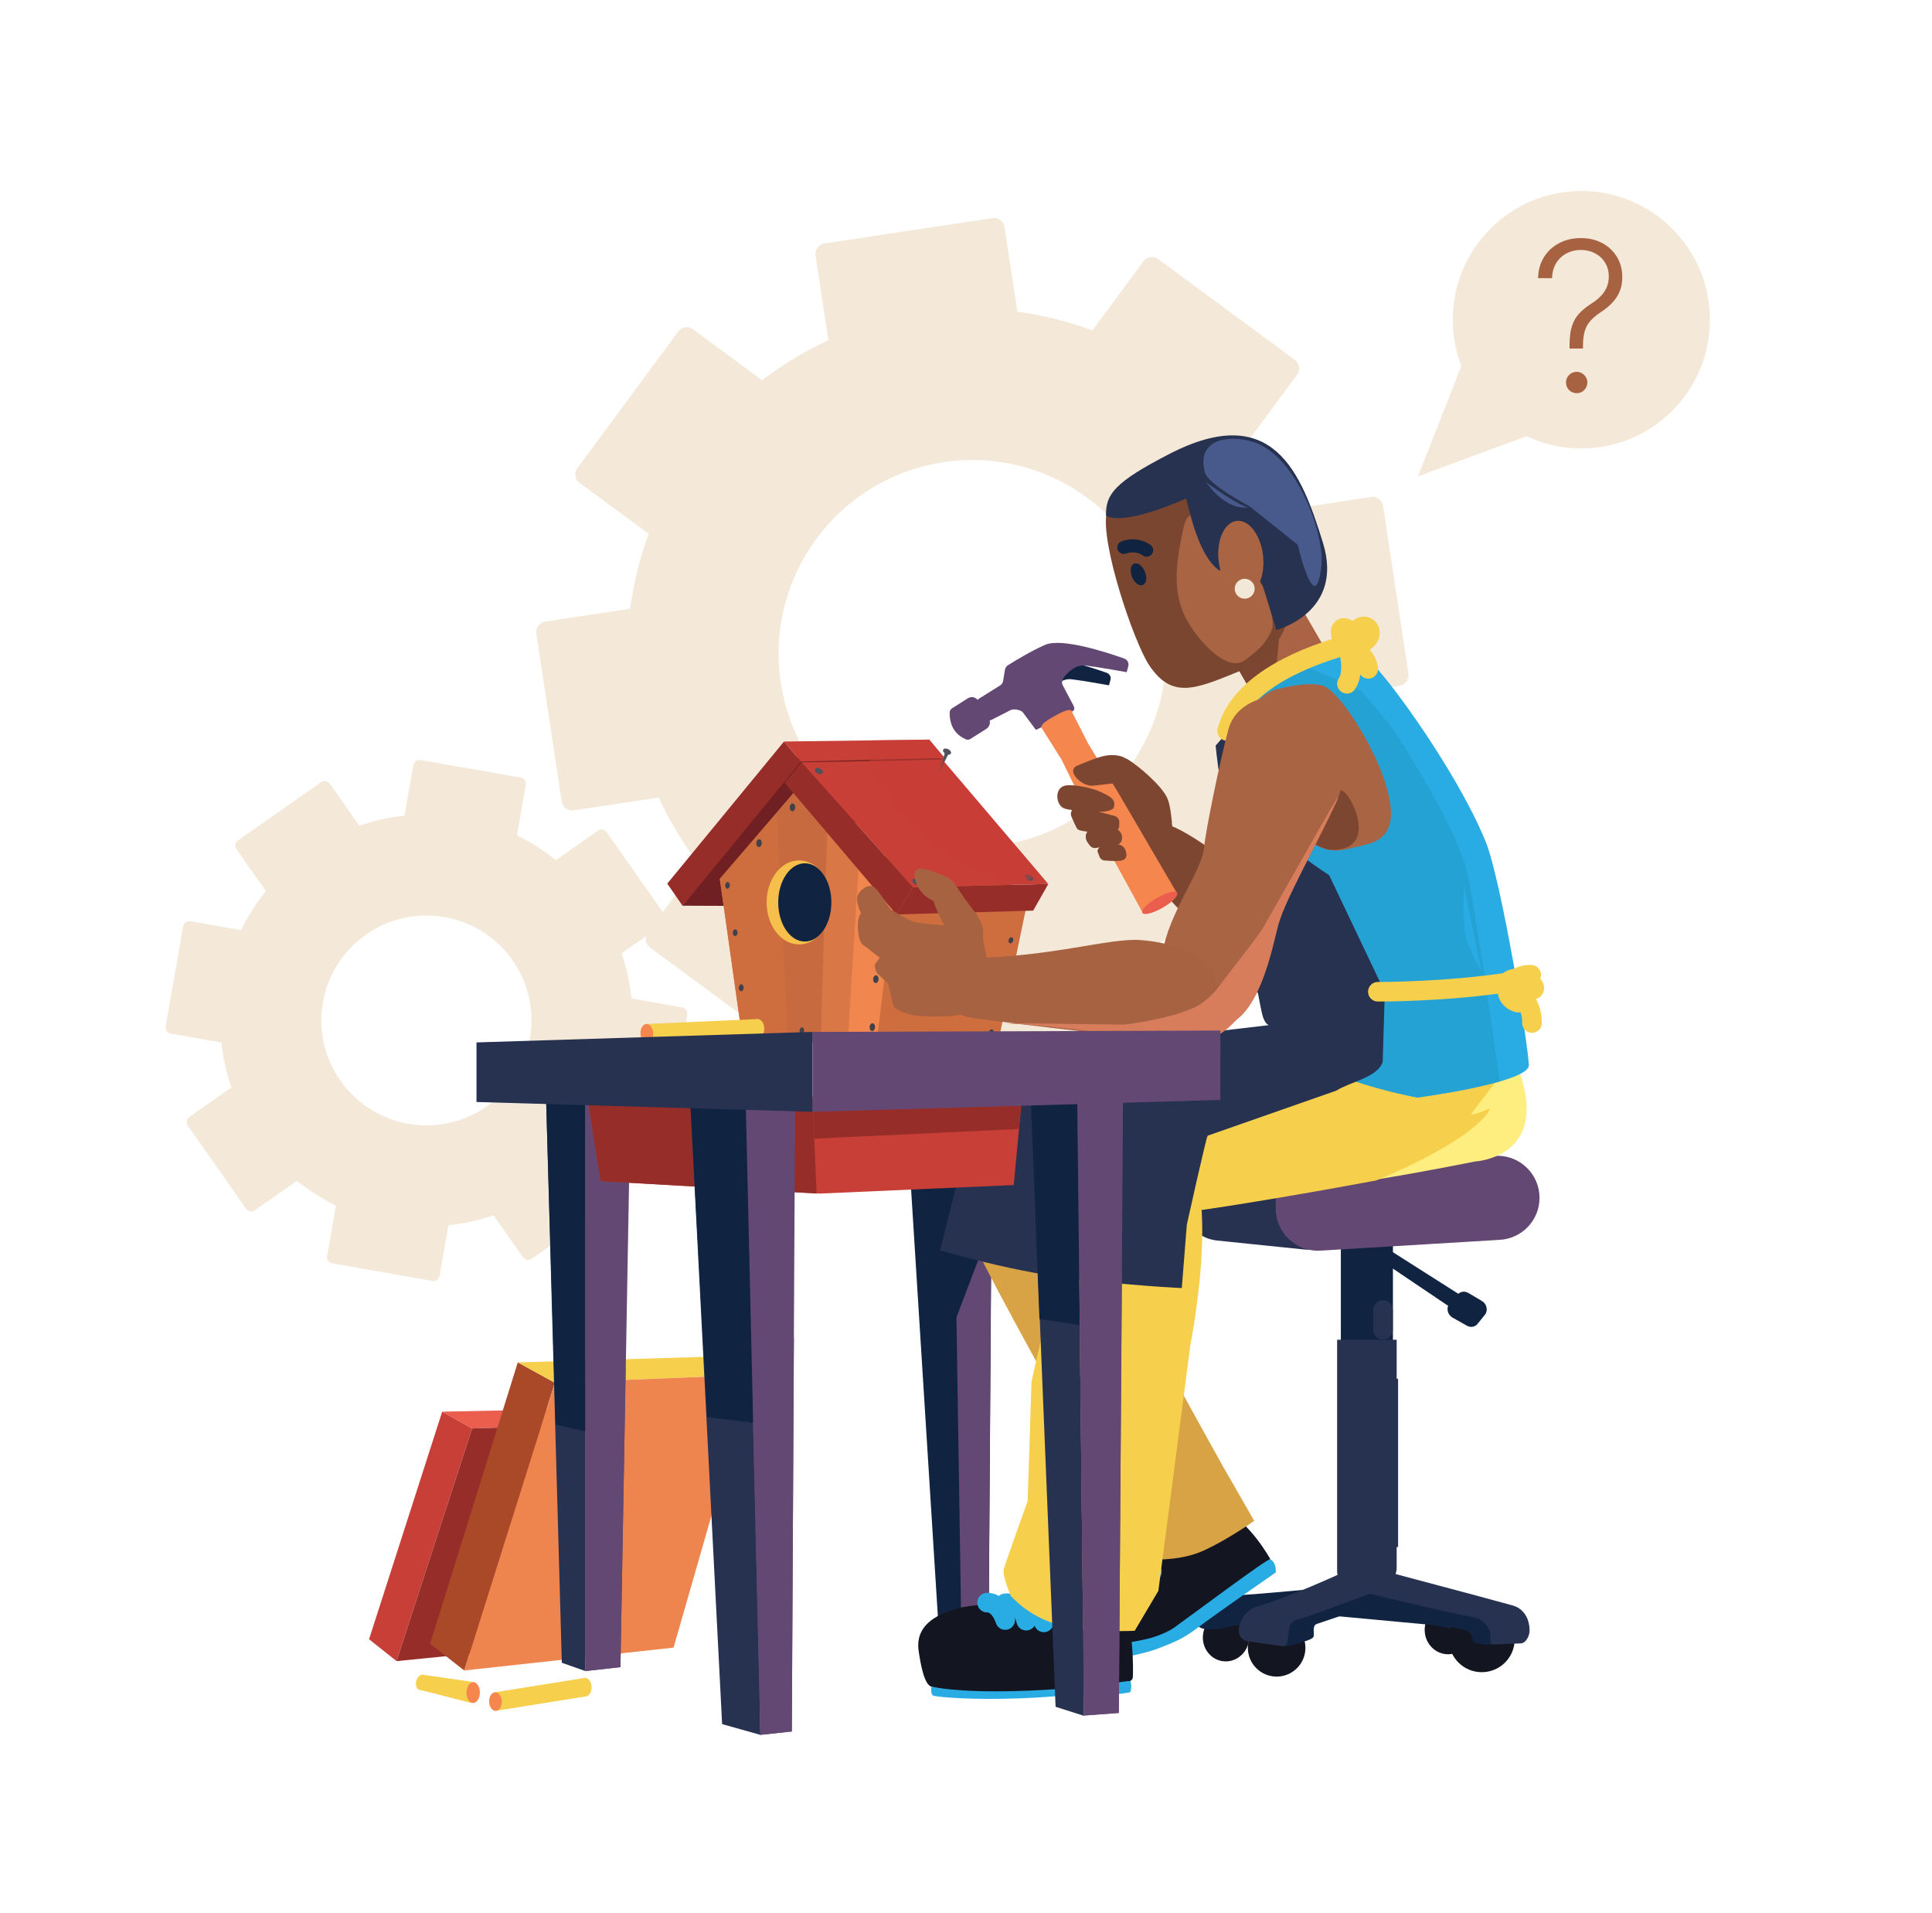<svg width="296" height="293" viewBox="0 0 296 293" fill="none" xmlns="http://www.w3.org/2000/svg">
<path d="M104.51 154.315L96.755 152.956C96.501 150.579 95.984 148.27 95.218 146.056L101.659 141.545C102.094 141.243 102.2 140.639 101.895 140.207L92.951 127.482C92.649 127.046 92.046 126.94 91.614 127.247L85.173 131.761C83.35 130.283 81.349 129.017 79.2 127.967L80.562 120.221C80.653 119.705 80.3 119.204 79.779 119.113L64.44 116.425C63.919 116.333 63.419 116.686 63.328 117.199L61.967 124.945C59.587 125.202 57.272 125.717 55.053 126.482L50.535 120.048C50.237 119.612 49.635 119.506 49.2 119.813L36.453 128.739C36.016 129.041 35.91 129.646 36.217 130.077L40.737 136.509C39.265 138.332 37.99 140.327 36.94 142.476L29.183 141.116C28.664 141.025 28.163 141.372 28.071 141.895L25.379 157.212C25.288 157.73 25.641 158.236 26.16 158.327L33.917 159.687C34.169 162.059 34.688 164.368 35.454 166.584L29.01 171.093C28.573 171.402 28.468 171.997 28.775 172.433L37.718 185.16C38.023 185.592 38.626 185.697 39.053 185.395L45.494 180.887C47.322 182.352 49.322 183.625 51.472 184.676L50.113 192.415C50.021 192.933 50.372 193.431 50.893 193.523L66.232 196.211C66.753 196.302 67.255 195.952 67.344 195.434L68.703 187.695C71.08 187.438 73.395 186.92 75.612 186.163L80.132 192.59C80.434 193.019 81.037 193.124 81.469 192.825L94.217 183.899C94.651 183.597 94.757 182.997 94.452 182.561L89.935 176.126C91.412 174.304 92.682 172.309 93.732 170.165L101.486 171.524C102.005 171.615 102.507 171.258 102.598 170.74L105.29 155.423C105.379 154.9 105.029 154.406 104.51 154.315ZM62.553 172.15C53.797 170.615 47.942 162.284 49.479 153.538C51.016 144.795 59.358 138.948 68.117 140.483C76.873 142.018 82.728 150.349 81.191 159.095C79.654 167.838 71.309 173.685 62.553 172.15Z" fill="#F4E8D8"/>
<path d="M210.072 76.129L197.044 78.093C195.372 74.46 193.324 71.066 190.927 67.961L198.741 57.377C199.27 56.668 199.116 55.653 198.4 55.128L177.428 39.689C176.715 39.156 175.703 39.31 175.182 40.027L167.365 50.61C163.686 49.233 159.834 48.286 155.867 47.763L153.897 34.746C153.768 33.883 152.942 33.274 152.068 33.406L126.294 37.295C125.42 37.427 124.812 38.252 124.945 39.116L126.914 52.133C123.275 53.804 119.877 55.855 116.763 58.246L106.165 50.44C105.458 49.907 104.447 50.061 103.921 50.778L88.451 71.714C87.92 72.426 88.074 73.44 88.792 73.963L99.392 81.767C98.026 85.441 97.067 89.287 96.549 93.251L83.518 95.218C82.644 95.35 82.034 96.165 82.166 97.045L86.059 122.78C86.191 123.648 87.017 124.267 87.891 124.135L100.922 122.168C102.586 125.797 104.64 129.188 107.034 132.296L99.215 142.874C98.686 143.596 98.837 144.596 99.555 145.128L120.528 160.567C121.241 161.088 122.255 160.937 122.771 160.229L130.588 149.653C134.27 151.008 138.122 151.965 142.094 152.49L144.061 165.496C144.193 166.364 145.017 166.973 145.888 166.841L171.659 162.954C172.533 162.822 173.143 161.999 173.011 161.129L171.045 148.123C174.68 146.452 178.079 144.399 181.191 142.02L191.787 149.819C192.495 150.342 193.508 150.188 194.032 149.481L209.503 128.543C210.031 127.833 209.88 126.823 209.162 126.293L198.566 118.485C199.937 114.808 200.891 110.964 201.414 107.007L214.443 105.043C215.314 104.911 215.92 104.079 215.788 103.211L211.895 77.476C211.765 76.596 210.941 75.997 210.072 76.129ZM153.412 129.442C137.197 131.888 122.068 120.744 119.618 104.554C117.168 88.362 128.328 73.253 144.541 70.807C160.756 68.361 175.886 79.505 178.336 95.695C180.785 111.887 169.628 126.996 153.412 129.442Z" fill="#F4E8D8"/>
<path d="M46.388 141.828C46.852 141.828 46.852 141.108 46.388 141.108C45.925 141.108 45.925 141.828 46.388 141.828Z" fill="#F4E8D8"/>
<path d="M104.574 138.739L111.783 138.768L122.576 132.123L144.73 116.106L122.17 115.926L104.574 138.739Z" fill="#702022"/>
<path d="M120.117 113.592L102.233 135.355L104.589 138.768L122.709 116.666L120.117 113.592Z" fill="#972D29"/>
<path d="M120.118 113.592L142.375 113.292L144.731 116.105L122.709 116.666L120.118 113.592Z" fill="#C83F37"/>
<path d="M135.789 130.652L134.987 141.012L133.508 160.538L153.123 158.737L157.799 136.223L135.789 130.652Z" fill="#CE6D3E"/>
<path d="M122.397 120.536L110.286 134.632L113.797 159.528L134.299 159.873L137.008 137.062L122.397 120.536Z" fill="#F2864F"/>
<path d="M122.397 120.536L110.286 134.632L113.797 159.528L125.723 159.753L126.744 127.241L122.397 120.536Z" fill="#CE6D3E"/>
<path opacity="0.5" d="M131.515 133.119L122.396 120.536L118.998 124.491L120.749 159.626L129.867 160.062L131.515 133.119Z" fill="#C16840"/>
<path d="M134.068 157.37C134.087 157.042 133.915 156.765 133.683 156.751C133.452 156.738 133.248 156.992 133.229 157.32C133.21 157.648 133.382 157.925 133.613 157.939C133.845 157.952 134.049 157.698 134.068 157.37Z" fill="#3E424B"/>
<path d="M134.606 150.017C134.625 149.689 134.453 149.412 134.221 149.399C133.989 149.385 133.786 149.64 133.766 149.968C133.747 150.296 133.919 150.573 134.151 150.586C134.383 150.6 134.586 150.345 134.606 150.017Z" fill="#3E424B"/>
<path d="M135.415 141.032C135.434 140.704 135.262 140.427 135.03 140.413C134.798 140.4 134.595 140.655 134.576 140.982C134.556 141.31 134.728 141.587 134.96 141.601C135.192 141.614 135.395 141.36 135.415 141.032Z" fill="#3E424B"/>
<path d="M155.21 144.16C155.3 143.911 155.222 143.655 155.038 143.589C154.853 143.523 154.631 143.671 154.541 143.921C154.452 144.17 154.529 144.426 154.714 144.492C154.899 144.558 155.121 144.409 155.21 144.16Z" fill="#3E424B"/>
<path d="M153.703 150.851C153.793 150.602 153.716 150.346 153.531 150.28C153.346 150.214 153.124 150.363 153.034 150.612C152.945 150.861 153.022 151.117 153.207 151.183C153.392 151.249 153.614 151.101 153.703 150.851Z" fill="#3E424B"/>
<path d="M152.199 158.26C152.288 158.01 152.211 157.754 152.026 157.688C151.841 157.622 151.619 157.771 151.529 158.02C151.44 158.27 151.517 158.525 151.702 158.591C151.887 158.657 152.109 158.509 152.199 158.26Z" fill="#3E424B"/>
<path d="M113.933 151.33C113.95 151.04 113.798 150.794 113.592 150.782C113.387 150.77 113.207 150.996 113.19 151.287C113.172 151.578 113.325 151.823 113.53 151.835C113.735 151.847 113.916 151.621 113.933 151.33Z" fill="#3E424B"/>
<path d="M113.004 142.898C113.021 142.611 112.87 142.368 112.667 142.357C112.465 142.345 112.287 142.568 112.27 142.855C112.253 143.141 112.404 143.384 112.606 143.396C112.809 143.408 112.987 143.185 113.004 142.898Z" fill="#3E424B"/>
<path d="M111.827 135.642C111.843 135.362 111.696 135.125 111.497 135.114C111.299 135.102 111.124 135.32 111.108 135.6C111.091 135.88 111.239 136.117 111.437 136.129C111.636 136.14 111.81 135.922 111.827 135.642Z" fill="#3E424B"/>
<path d="M116.709 129.18C116.729 128.852 116.557 128.575 116.325 128.562C116.093 128.548 115.89 128.803 115.87 129.131C115.851 129.459 116.023 129.736 116.255 129.749C116.486 129.763 116.69 129.508 116.709 129.18Z" fill="#3E424B"/>
<path d="M121.833 123.701C121.852 123.373 121.68 123.096 121.449 123.082C121.217 123.069 121.013 123.323 120.994 123.651C120.975 123.979 121.147 124.256 121.379 124.27C121.61 124.283 121.814 124.029 121.833 123.701Z" fill="#3E424B"/>
<path d="M114.785 158.155C114.8 157.901 114.666 157.687 114.486 157.676C114.306 157.665 114.148 157.863 114.133 158.117C114.118 158.37 114.252 158.585 114.432 158.595C114.612 158.606 114.77 158.409 114.785 158.155Z" fill="#3E424B"/>
<path d="M123.195 157.9C123.211 157.629 123.068 157.4 122.876 157.388C122.684 157.377 122.516 157.588 122.5 157.859C122.484 158.13 122.627 158.359 122.819 158.37C123.011 158.381 123.179 158.171 123.195 157.9Z" fill="#3E424B"/>
<path d="M139.872 135.903L137.341 140.078L158.294 139.493L160.605 135.414L139.872 135.903Z" fill="#972D29"/>
<path d="M122.771 116.779L144.37 116.345L160.604 135.415L139.872 135.904L122.771 116.779Z" fill="#C83F37"/>
<path d="M120.218 119.913L137.341 140.079L139.874 135.901L122.77 116.778L120.218 119.913Z" fill="#972D29"/>
<path d="M122.417 144.672C125.159 144.672 127.381 141.79 127.381 138.235C127.381 134.681 125.159 131.799 122.417 131.799C119.676 131.799 117.453 134.681 117.453 138.235C117.453 141.79 119.676 144.672 122.417 144.672Z" fill="#F6BE4A"/>
<path d="M123.306 144.228C125.557 144.228 127.382 141.545 127.382 138.235C127.382 134.925 125.557 132.242 123.306 132.242C121.055 132.242 119.231 134.925 119.231 138.235C119.231 141.545 121.055 144.228 123.306 144.228Z" fill="#102441"/>
<path d="M126.05 118.403C126.154 118.199 125.978 117.9 125.655 117.735C125.333 117.571 124.987 117.603 124.882 117.807C124.778 118.011 124.955 118.31 125.277 118.474C125.6 118.639 125.946 118.607 126.05 118.403Z" fill="#4D525B"/>
<path d="M140.978 135.372C141.082 135.168 140.906 134.87 140.583 134.705C140.261 134.541 139.915 134.573 139.81 134.777C139.706 134.981 139.883 135.28 140.205 135.444C140.528 135.609 140.874 135.576 140.978 135.372Z" fill="#4D525B"/>
<path d="M158.261 134.739C158.365 134.535 158.188 134.236 157.866 134.071C157.543 133.907 157.197 133.939 157.093 134.143C156.989 134.347 157.165 134.646 157.488 134.81C157.81 134.975 158.156 134.943 158.261 134.739Z" fill="#4D525B"/>
<path d="M145.68 115.433C145.784 115.229 145.607 114.93 145.285 114.766C144.962 114.601 144.616 114.633 144.512 114.838C144.408 115.042 144.584 115.34 144.907 115.505C145.229 115.669 145.575 115.637 145.68 115.433Z" fill="#4D525B"/>
<path d="M143.899 118.129L144.795 115.225L145.335 115.445L143.967 118.155C143.947 118.196 143.887 118.172 143.899 118.129Z" fill="#4D525B"/>
<path opacity="0.5" d="M159.135 133.7C157.804 135.398 154.646 135.568 150.35 133.808C143.29 130.916 135.828 123.911 133.683 118.16C132.92 116.115 132.934 114.503 133.585 113.407L142.375 113.292L144.704 116.127L144.37 116.345L159.135 133.7Z" fill="#C83F37"/>
<path d="M116.113 156.099L99.02 156.861L99.147 159.708L116.241 158.945L116.113 156.099Z" fill="#F6CF4C"/>
<path d="M99.163 159.713C99.698 159.689 100.104 159.032 100.068 158.244C100.033 157.457 99.571 156.838 99.035 156.862C98.5 156.886 98.095 157.543 98.13 158.331C98.165 159.118 98.627 159.737 99.163 159.713Z" fill="#F5864E"/>
<path d="M116.185 158.954C116.72 158.93 117.126 158.273 117.091 157.486C117.055 156.698 116.593 156.079 116.058 156.103C115.522 156.127 115.117 156.785 115.152 157.572C115.187 158.359 115.65 158.978 116.185 158.954Z" fill="#F6CF4C"/>
<path d="M151.474 249.675L147.415 250.383L143.815 249.596L138.741 168.678H152.028L151.474 249.675Z" fill="#102441"/>
<path d="M151.464 249.655L147.295 250.381L146.536 201.797L151.875 187.766L151.464 249.655Z" fill="#634874"/>
<path d="M191.362 251.231C191.611 249.203 190.235 247.365 188.29 247.127C186.344 246.889 184.565 248.341 184.316 250.369C184.067 252.398 185.443 254.235 187.388 254.473C189.334 254.711 191.113 253.26 191.362 251.231Z" fill="#131620"/>
<path d="M222.274 253.382C224.219 253.144 225.595 251.306 225.346 249.278C225.097 247.249 223.318 245.798 221.372 246.036C219.427 246.274 218.051 248.111 218.3 250.14C218.549 252.168 220.328 253.62 222.274 253.382Z" fill="#131620"/>
<path d="M223.315 244.812C220.349 244.694 202.484 243.274 202.484 243.274C202.484 243.274 189.446 244.562 186.946 244.466C183.298 244.322 183.219 247.982 183.49 248.891C183.762 249.8 186.312 249.706 186.956 249.459L189.228 249.011L202.715 247.368L219.573 248.932L221.845 249.38C222.489 249.627 223.98 249.889 224.624 249.642L225.801 249.512C226.175 249.368 226.194 247.526 226.204 247.126C226.235 245.867 226.583 244.944 223.315 244.812Z" fill="#102441"/>
<path d="M188.228 161.634C188.228 161.634 195.901 156.682 200.094 166.975C204.306 177.313 201.873 176.901 192.93 180.733C187.906 182.887 179.505 186.462 171.926 188.541C166.112 190.136 152.524 196.482 148.838 188.071C146.635 183.047 148.917 178.62 153.048 176.613C157.19 174.601 188.228 161.634 188.228 161.634Z" fill="#D8A344"/>
<path d="M187.661 231.505C191.42 233.02 194.633 238.845 194.633 238.845C194.633 238.845 186.374 246.229 182.529 248.678C181.729 249.186 178.881 250.311 176.143 251.313C173.194 252.393 166.472 253.038 165.574 252.676C164.602 252.285 163.552 246.304 165.92 242.985C168.12 239.901 173.869 239.721 174.282 239.037C178.038 232.783 185.978 230.826 187.661 231.505Z" fill="#131620"/>
<path d="M174.456 238.709C174.456 238.709 175.573 238.663 176.481 240.759" stroke="#29ABE3" stroke-width="3" stroke-miterlimit="10" stroke-linecap="round" stroke-linejoin="round"/>
<path d="M169.726 240.303C169.726 240.303 170.752 239.975 171.856 242.049" stroke="#29ABE3" stroke-width="3" stroke-miterlimit="10" stroke-linecap="round" stroke-linejoin="round"/>
<path d="M172.582 239.524C172.582 239.524 173.824 239.899 174.265 241.241" stroke="#29ABE3" stroke-width="3" stroke-miterlimit="10" stroke-linecap="round" stroke-linejoin="round"/>
<path d="M165.363 252.481L165.577 253.565C165.646 253.915 165.898 254.208 166.196 254.277C168.29 254.762 174.796 253.522 177.294 252.572C179.753 251.637 181.23 251.045 183.379 249.423C186.564 247.018 195.459 240.872 195.459 240.872C195.459 240.872 195.615 239.402 194.618 238.857C194.263 238.663 184.299 246.133 179.952 249.282C178.903 250.042 176.984 250.769 175.781 251.045C171.002 252.141 165.363 252.481 165.363 252.481Z" fill="#29ABE3"/>
<path d="M175.06 238.397C175.262 238.624 175.562 238.778 175.894 238.819C177.246 238.986 181.203 238.965 184.292 237.574C188.158 235.831 192.157 232.967 192.157 232.967L187.32 224.538C187.32 224.538 171.902 196.87 167.649 188.443C164.554 182.309 160.12 177.486 153.636 179.544C147.553 181.474 146.895 185.232 149.863 191.772C151.938 196.34 164.501 218.974 164.501 218.974L172.342 234.735L175.06 238.397Z" fill="#D8A344"/>
<path d="M191.199 231.533L186.917 224.657C186.917 224.657 182.717 217.41 177.328 207.405C175.795 204.561 174.441 204.853 173.829 206.877C173.768 206.88 173.735 206.882 173.735 206.882C173.735 206.882 172.306 209.491 172.277 212.465C172.277 212.465 172.635 210.746 173.485 209.295C173.408 212.038 174.109 215.873 176.031 219.729C176.84 221.353 180.541 224.245 184.088 226.763C181.686 226.029 178.684 224.95 177.498 223.856C177.498 223.856 183.055 229.446 188.127 229.825C188.3 229.837 188.449 229.84 188.586 229.837C190.145 230.868 191.199 231.533 191.199 231.533Z" fill="#D8A344"/>
<path d="M211.414 192.985L222.814 200.669L225.096 199.247L212.555 191.275L211.414 192.985Z" fill="#102441"/>
<path d="M222.093 199.681L223.354 198.268C223.753 197.82 224.425 197.736 224.977 198.065L227.045 199.292C227.799 199.741 228.023 200.751 227.509 201.388L226.368 202.806C225.984 203.283 225.304 203.393 224.735 203.072L222.55 201.839C221.747 201.391 221.522 200.321 222.093 199.681Z" fill="#102441"/>
<path d="M213.41 185.678H205.43V242.727H213.41V185.678Z" fill="#102441"/>
<path d="M213.979 240.147C213.979 241.519 213.062 242.603 212.007 242.456C211.385 242.37 210.614 242.334 209.697 242.411C208.508 242.509 207.471 242.634 206.666 242.746C205.701 242.881 204.86 241.905 204.86 240.65V205.223H213.981V240.147H213.979Z" fill="#273150"/>
<path d="M211.89 200.668V203.704" stroke="#273150" stroke-width="3" stroke-miterlimit="10" stroke-linecap="round" stroke-linejoin="round"/>
<path d="M211.7 211.199V236.972" stroke="#273150" stroke-width="5" stroke-miterlimit="10"/>
<path d="M60.756 254.457L56.544 251.106L67.747 216.247L72.332 218.818L60.756 254.457Z" fill="#C83F37"/>
<path d="M67.747 216.248L91.892 215.739L96.822 218.046L72.332 218.819L67.747 216.248Z" fill="#EB5E4D"/>
<path d="M96.823 218.047L86.789 251.851L60.757 254.458L72.332 218.819L96.823 218.047Z" fill="#972D29"/>
<path d="M186.494 190.031L199.889 191.408C203.141 191.741 205.999 189.554 205.999 186.731V183.901C205.999 181.067 203.561 176.41 200.298 176.762L186.458 180.683C183.725 180.98 181.676 182.983 181.676 185.355C181.678 187.738 183.746 189.748 186.494 190.031Z" fill="#273150"/>
<path d="M229.803 189.921L202.296 191.578C198.586 191.801 195.454 188.856 195.454 185.143V183.031C195.454 179.429 198.41 176.527 202.015 176.587L229.522 177.045C233.067 177.105 235.901 180.007 235.87 183.546C235.841 186.93 233.189 189.717 229.803 189.921Z" fill="#634874"/>
<path d="M231.199 187.359C231.199 187.359 218.571 185.963 215.956 182.548C213.341 179.133 227.051 180.081 227.051 180.081C230.622 180.14 233.012 177.44 234.51 180.98C235.942 184.368 234.496 187.155 231.199 187.359Z" fill="#634874"/>
<path d="M195.592 256.827C198.027 256.827 200.002 254.855 200.002 252.424C200.002 249.992 198.027 248.021 195.592 248.021C193.157 248.021 191.183 249.992 191.183 252.424C191.183 254.855 193.157 256.827 195.592 256.827Z" fill="#131620"/>
<path d="M227.018 256.153C229.803 256.153 232.061 253.899 232.061 251.117C232.061 248.336 229.803 246.081 227.018 246.081C224.232 246.081 221.974 248.336 221.974 251.117C221.974 253.899 224.232 256.153 227.018 256.153Z" fill="#131620"/>
<path d="M196.75 252.088C196.75 252.088 196.721 252.315 198.601 251.805C200.58 251.267 201.214 250.996 201.277 250.618C201.356 250.145 201.034 249.02 201.721 248.769L207.754 246.728C208.779 246.428 209.838 246.001 210.888 246.205C210.888 246.205 223.02 249.454 224.401 249.697C225.782 249.939 225.304 251.483 226.008 251.673C227.24 252.008 228.849 251.905 228.849 251.905L229.425 247.14L207.497 242.085L196.596 248.203L196.75 252.088Z" fill="#102441"/>
<path d="M214.077 242.536C214.077 242.536 201.029 247.51 198.695 248.131C197.574 248.429 197.485 249.397 197.413 250.112L197.357 250.659C197.271 251.52 197.235 252.275 196.378 252.16L191.125 251.407C190.367 251.304 189.802 250.656 189.802 249.894C189.802 248.1 190.998 246.524 192.727 246.042C197.379 244.745 205.708 240.894 205.708 240.894L214.077 242.536Z" fill="#273150"/>
<path d="M205.261 243.059C205.261 243.059 223.359 247.395 225.751 247.738C226.947 247.908 227.842 248.954 228.217 249.774C228.592 250.594 227.996 252.028 228.853 251.911L233.073 251.733C233.832 251.63 234.343 250.548 234.343 249.783C234.343 247.99 233.484 246.414 231.755 245.932C227.103 244.635 212.84 240.862 212.84 240.862L205.261 243.059Z" fill="#273150"/>
<path d="M71.126 255.888L65.898 251.802L79.33 208.697L85.009 211.817L71.126 255.888Z" fill="#AA4928"/>
<path d="M79.33 208.698L109.094 207.811L115.197 210.602L85.009 211.818L79.33 208.698Z" fill="#F6CF4C"/>
<path d="M115.197 210.602L103.194 252.387L71.127 255.888L85.01 211.817L115.197 210.602Z" fill="#EE844E"/>
<path d="M75.938 262.07L89.769 259.862L89.677 257.013L75.847 259.221L75.938 262.07Z" fill="#F6CF4C"/>
<path d="M75.952 262.079C76.487 262.062 76.901 261.41 76.876 260.622C76.851 259.835 76.397 259.21 75.861 259.227C75.325 259.244 74.912 259.896 74.937 260.684C74.962 261.472 75.416 262.096 75.952 262.079Z" fill="#F5864E"/>
<path d="M89.708 259.873C90.243 259.856 90.657 259.204 90.632 258.416C90.607 257.629 90.153 257.004 89.617 257.021C89.082 257.038 88.668 257.69 88.693 258.478C88.718 259.266 89.172 259.89 89.708 259.873Z" fill="#F6CF4C"/>
<path d="M64.423 258.869L72.233 260.879L72.706 257.687L64.663 256.531L64.423 258.869Z" fill="#F6CF4C"/>
<path d="M65.393 257.617C65.333 258.272 64.901 258.84 64.435 258.874C63.974 258.908 63.659 258.404 63.731 257.756C63.801 257.119 64.221 256.574 64.673 256.531C65.132 256.488 65.453 256.97 65.393 257.617Z" fill="#F6CF4C"/>
<path d="M73.52 259.183C73.549 260.083 73.098 260.845 72.517 260.871C71.943 260.898 71.479 260.19 71.472 259.313C71.465 258.452 71.902 257.73 72.454 257.687C73.014 257.641 73.492 258.305 73.52 259.183Z" fill="#F5864E"/>
<path d="M203.519 108.154L198.817 110.864C197.044 111.886 194.717 111.176 193.62 109.279L188.87 101.06C187.772 99.163 188.32 96.796 190.092 95.772L196.257 89.971C198.029 88.95 198.894 92.748 199.991 94.648L204.741 102.866C205.839 104.765 205.291 107.132 203.519 108.154Z" fill="#A76343"/>
<path d="M203.579 104.73L200.786 106.341C199.732 106.948 198.043 105.996 197.013 104.214L192.551 96.497C191.521 94.715 190.222 92.048 191.274 91.442L196.593 88.406C197.647 87.799 198.413 91.43 199.444 93.211L203.617 100.403C204.65 102.185 204.631 104.123 203.579 104.73Z" fill="#AA6345"/>
<path d="M193.622 109.279L188.872 101.06C187.774 99.163 188.425 96.736 190.327 95.641L195.368 92.734C197.267 91.638 194.719 111.176 193.622 109.279Z" fill="#7C4631"/>
<path d="M191.635 134.891C191.635 134.891 184.765 128.965 180.082 126.783C176.674 125.196 173.523 128.03 174.147 131.148C174.671 133.759 187.574 146.426 189.76 148.611C191.945 150.793 192.882 155.472 199.44 150.793C205.999 146.117 198.192 138.944 191.635 134.891Z" fill="#7C4631"/>
<path d="M179.729 130.094C179.729 130.094 179.729 124.329 178.862 122.31C177.995 120.293 174.244 117.192 172.801 116.329C171.357 115.463 169.65 118.629 170.183 120.331C170.543 121.485 171.562 123.257 172.861 126.283C174.158 129.31 176.987 131.679 179.729 130.094Z" fill="#7C4631"/>
<path d="M180.325 136.824L175.068 139.805L166.149 123.509L162.657 116.389L159.288 111.024L164.011 108.619L166.747 113.96L171.3 121.389L180.325 136.824Z" fill="#F5864E"/>
<path d="M178.127 139.055C179.599 138.209 180.597 137.183 180.356 136.764C180.114 136.345 178.725 136.692 177.252 137.538C175.78 138.384 174.782 139.41 175.023 139.829C175.265 140.248 176.654 139.902 178.127 139.055Z" fill="#EB5E4D"/>
<path d="M163.456 120.297C162.03 120.419 161.725 121.916 162.205 122.973C162.685 124.031 163.483 123.976 165.082 124.177C167.116 124.434 170.43 124.604 170.668 123.616C170.906 122.626 170.524 122.093 168.108 121.093C167.279 120.75 164.883 120.175 163.456 120.297Z" fill="#7C4631"/>
<path d="M165.44 123.581C164.585 123.356 163.802 124.291 164.158 125.113C164.504 125.914 164.864 126.701 165.056 126.984C165.378 127.456 168.606 127.555 170.354 127.574C170.957 127.581 171.473 127.058 171.478 126.437L171.483 125.967C171.487 125.497 171.194 125.101 170.76 124.986L165.44 123.581Z" fill="#7C4631"/>
<path d="M166.614 129.028L166.912 129.445C167.15 129.779 167.505 129.951 167.849 129.901L171.112 129.426C171.722 129.337 172.073 128.596 171.847 127.872C171.684 127.352 171.264 126.999 170.817 127.004L167.255 127.059C166.427 127.076 166.05 128.237 166.614 129.028Z" fill="#7C4631"/>
<path d="M168.142 130.406L168.447 131.21C168.555 131.533 168.84 131.768 169.181 131.807C169.181 131.807 170.805 131.958 171.614 131.857C172.423 131.756 172.776 131.301 172.472 130.342C172.167 129.38 171.307 129.229 170.243 129.33C169.181 129.43 168.221 129.581 168.142 130.406Z" fill="#7C4631"/>
<path d="M171.597 115.808C169.599 115.35 168.107 116.045 165.086 117.259C163.206 118.014 165.708 120.532 167.461 120.357C169.142 120.189 170.754 119.928 171.438 119.966C173.083 120.05 174.299 116.427 171.597 115.808Z" fill="#7C4631"/>
<path d="M158.475 101.141C160.759 100.146 166.866 102.108 169.568 103.067C170.012 103.225 170.255 103.693 170.132 104.151L169.907 104.981C169.907 104.981 166.105 104.283 164.172 104.053C162.856 103.895 161.818 104.844 161.29 105.468L158.475 101.141Z" fill="#102441"/>
<path d="M150.03 106.995L153.217 105.005C153.467 104.849 153.637 104.595 153.685 104.307L153.969 102.597C154.017 102.312 154.185 102.058 154.432 101.902C155.386 101.297 157.926 99.736 160.131 98.777C162.626 97.691 169.298 99.832 172.247 100.88C172.732 101.053 172.998 101.564 172.862 102.062L172.617 102.969C172.617 102.969 168.464 102.206 166.353 101.954C164.915 101.782 163.781 102.82 163.205 103.499C162.938 103.813 162.573 104.496 162.761 104.854L164.367 107.887C164.627 108.379 164.744 108.748 164.24 109.007L159.089 111.636C158.649 111.859 158.721 111.818 158.431 111.432L156.711 109.127C156.423 108.739 155.287 108.542 154.848 108.768L151.901 110.271C151.425 110.513 150.847 110.35 150.58 109.9L149.677 108.36C149.411 107.89 149.564 107.288 150.03 106.995Z" fill="#634874"/>
<path d="M162.361 110.94C161.091 111.652 159.849 111.897 159.59 111.486C159.33 111.076 160.269 110.405 161.542 109.693C162.815 108.98 163.936 108.501 164.193 108.908C164.453 109.319 163.631 110.227 162.361 110.94Z" fill="#F5864E"/>
<path d="M145.507 109.593C145.553 110.59 145.911 112.163 147.575 113.044C148.017 113.276 148.274 113.449 148.704 113.178L151.103 111.66C151.65 111.317 151.828 110.597 151.501 110.053L149.866 107.331C149.539 106.787 148.833 106.624 148.286 106.967L145.911 108.47C145.466 108.753 145.483 109.065 145.507 109.593Z" fill="#634874"/>
<path d="M172.618 246.564C173.629 251.044 173.617 255.288 173.569 256.859C173.557 257.228 173.285 257.528 172.915 257.576C170.247 257.931 159.81 259.291 156.124 259.399C153.033 259.49 145.122 259.087 142.699 258.37C141.585 258.041 141.047 254.914 140.754 252.969C140.367 250.408 141.441 248.091 145.836 246.631C150.219 245.175 156.383 246.063 156.383 246.063C156.383 246.063 172.265 244.998 172.618 246.564Z" fill="#131620"/>
<path d="M151.232 245.496C151.232 245.496 153.033 245.297 154.008 248.165" stroke="#29ABE3" stroke-width="3" stroke-miterlimit="10" stroke-linecap="round" stroke-linejoin="round"/>
<path d="M154.018 245.599C154.018 245.599 156.487 245.199 157.222 248.259" stroke="#29ABE3" stroke-width="3" stroke-miterlimit="10" stroke-linecap="round" stroke-linejoin="round"/>
<path d="M156.909 245.65C156.909 245.65 159.388 245.401 159.923 248.526" stroke="#29ABE3" stroke-width="3" stroke-miterlimit="10" stroke-linecap="round" stroke-linejoin="round"/>
<path d="M142.697 258.369C142.697 258.369 142.529 259.623 143.011 259.753C143.994 260.014 149.207 260.415 156.145 260.161C161.222 259.973 161.681 259.717 164.414 259.796C169.203 259.935 172.819 259.292 173.047 259.254C173.276 259.216 173.429 258.371 173.206 257.549C173.124 257.252 167.377 258.736 155.499 259.045C146.443 259.285 142.697 258.369 142.697 258.369Z" fill="#29ABE3"/>
<path d="M154.838 244.421C154.838 244.421 157.389 247.54 162.019 248.857C166.712 250.19 173.847 249.809 173.847 249.809L177.473 243.694L182.384 205.952C182.384 205.952 188.09 177.512 179.264 174.771C173.313 172.925 167.057 172.258 165.417 179.071C164.24 183.954 158.035 211.647 158.035 211.647L157.451 229.926C157.451 229.926 153.811 240.07 153.767 240.43C153.621 241.588 154.838 244.421 154.838 244.421Z" fill="#F6CF4C"/>
<path d="M220.874 159.7C220.874 159.7 230.62 154.997 233.415 166.216C236.211 177.434 226.006 177.916 226.006 177.916C226.006 177.916 209.097 181.35 198.867 182.377C190.98 183.168 170.869 189.547 168.079 180.233C166.407 174.652 170.476 170.376 176.367 168.923C182.258 167.47 220.874 159.7 220.874 159.7Z" fill="#FEED7F"/>
<path d="M225.322 170.729C227.26 168.17 229.292 165.518 229.292 165.518C229.59 156.935 217.897 160.443 217.897 160.443C217.897 160.443 187.095 165.758 174.53 169.393C166.148 171.818 162.299 186.358 175.26 186.291C181.883 186.257 210.803 180.835 210.803 180.835C210.803 180.835 225.157 175.134 228.207 170.041C228.579 169.417 226.792 170.671 225.322 170.729Z" fill="#F6CF4C"/>
<path d="M198.227 101.718C200.18 100.479 206.217 99.236 208.525 100.124C210.833 101.011 223.093 117.767 227.62 128.935C230.033 134.89 234.226 160.535 234.226 163.195C234.226 165.854 217.173 168.135 217.173 168.135C217.173 168.135 197.075 164.478 194.411 157.034C193.336 154.027 195.338 152.291 194.945 149.055C194.361 144.283 191.566 137.832 190.507 132.125C188.732 122.551 185.699 114.872 188.612 109.846C190.564 106.476 196.275 102.958 198.227 101.718Z" fill="#29ABE3"/>
<path opacity="0.5" d="M198.228 101.719C198.932 101.273 208.615 105.884 208.615 105.884L213.23 111.381C213.23 111.381 223.324 126.595 224.885 134.005C226.837 144.145 229.767 165.689 229.767 165.689C229.767 165.689 226.948 166.428 224.618 166.896C221.979 167.426 217.174 168.136 217.174 168.136C214.657 167.658 208.336 166.313 203.098 163.814C199.227 161.965 196.045 159.471 194.914 156.308C193.838 153.301 195.339 152.291 194.943 149.056C194.359 144.284 191.564 137.833 190.505 132.125C188.73 122.552 185.697 114.873 188.61 109.846C190.565 106.477 196.275 102.959 198.228 101.719Z" fill="#209BC7"/>
<path d="M224.315 135.85L226.964 148.704C226.964 148.704 224.634 145.246 224.339 142.056C224.041 138.869 224.315 135.85 224.315 135.85Z" fill="#29ABE3"/>
<path d="M195.121 105.707C195.121 105.707 200.092 104.29 202.578 104.998C205.063 105.707 210.212 113.684 212.165 119.713C214.117 125.742 213.053 128.576 208.968 129.464C204.886 130.351 203.108 131.768 197.073 125.917C191.038 120.068 186.956 109.609 195.121 105.707Z" fill="#A96443"/>
<path d="M205.728 121.176C207.325 122.063 211.098 130.351 203.997 130.174C200.759 130.092 194.597 123.927 193.877 121.31C193.468 119.831 192.006 118.327 192.635 118.118C195.032 117.32 204.131 120.291 205.728 121.176Z" fill="#7C4631"/>
<path d="M186.245 114.218L188.819 111.264C188.819 111.264 190.061 121.132 192.991 125.123C195.921 129.113 203.644 134.075 203.644 134.075L212.165 151.982L211.836 162.678C211.041 165.061 206.853 165.711 204.734 167.069L185.027 173.966C184.821 174.095 181.831 187.616 181.831 187.616L181.062 197.307C181.062 197.307 177.013 197.189 166.36 196.125C155.707 195.06 144.016 191.515 144.016 191.515L151.473 162.085L194.413 157.032C194.413 157.032 193.733 156.92 193.354 155.265C192.52 151.622 191.363 143.569 189.53 134.427C186.867 121.132 186.245 114.218 186.245 114.218Z" fill="#273150"/>
<path d="M188.016 111.981C189.709 105.22 198.299 101.062 205.953 98.913" stroke="#F6CF4C" stroke-width="3" stroke-miterlimit="10" stroke-linecap="round" stroke-linejoin="round"/>
<path d="M207.091 98.853C207.091 98.853 207.627 95.781 209.046 95.959C210.465 96.138 210.273 98.654 207.091 98.853Z" stroke="#F6CF4C" stroke-width="3" stroke-miterlimit="10" stroke-linecap="round" stroke-linejoin="round"/>
<path d="M206.414 99.228C206.414 99.228 207.972 97.522 206.637 96.513C205.304 95.503 204.786 96.947 206.414 99.228Z" stroke="#F6CF4C" stroke-width="3" stroke-miterlimit="10" stroke-linecap="round" stroke-linejoin="round"/>
<path d="M206.818 99.019C206.818 99.019 209.409 100.297 209.632 102.46" stroke="#F6CF4C" stroke-width="3" stroke-miterlimit="10" stroke-linecap="round" stroke-linejoin="round"/>
<path d="M206.534 99.1C206.534 99.1 207.655 102.824 206.363 104.738" stroke="#F6CF4C" stroke-width="3" stroke-miterlimit="10" stroke-linecap="round" stroke-linejoin="round"/>
<path d="M211.101 151.919C211.101 151.919 221.577 151.979 231.697 150.382" stroke="#F6CF4C" stroke-width="3" stroke-miterlimit="10" stroke-linecap="round" stroke-linejoin="round"/>
<path d="M231.16 150.385C231.16 150.385 230.271 152.512 232.048 153.399C233.825 154.287 233.292 152.157 231.16 150.385Z" stroke="#F6CF4C" stroke-width="3" stroke-miterlimit="10" stroke-linecap="round" stroke-linejoin="round"/>
<path d="M235.068 151.39C235.128 150.503 232.583 149.381 231.341 150.15C230.097 150.918 235.008 152.275 235.068 151.39Z" stroke="#F6CF4C" stroke-width="3" stroke-miterlimit="10" stroke-linecap="round" stroke-linejoin="round"/>
<path d="M230.925 150.679C230.925 150.679 234.83 152.688 234.712 156.708" stroke="#F6CF4C" stroke-width="3" stroke-miterlimit="10" stroke-linecap="round" stroke-linejoin="round"/>
<path d="M231.458 150.739C231.458 150.739 232.464 149.202 234.594 149.322" stroke="#F6CF4C" stroke-width="3" stroke-miterlimit="10" stroke-linecap="round" stroke-linejoin="round"/>
<path d="M196.721 106.417C196.721 106.417 189.619 106.417 188.2 111.736C186.781 117.055 184.708 127.343 184.473 129.821C184.117 133.543 178.969 139.927 178.082 146.131C177.194 152.335 179.543 154.925 183.409 156.68C192.196 160.668 194.771 145.601 195.837 141.699C196.903 137.799 201.519 129.821 204.713 122.907C207.907 115.993 204.708 105.53 196.721 106.417Z" fill="#A96443"/>
<path d="M183.403 156.678C192.19 160.666 194.765 145.598 195.831 141.696C196.897 137.797 201.513 129.818 204.707 122.904C206.539 118.938 199.813 131.077 193.593 141.991C192.176 144.478 182.26 156.16 183.403 156.678Z" fill="#D77D5B"/>
<path d="M186.067 149.562C184.816 146.089 179.398 144.317 174.621 143.996C169.989 143.682 161.257 146.531 148.882 146.756C145.025 146.826 142.755 154.977 148.728 155.879C155.7 156.931 176.012 159.152 178.08 159.241C180.145 159.33 188.324 155.833 186.067 149.562Z" fill="#A76241"/>
<path d="M190.433 149.318C190.217 148.8 189.657 148.131 189.283 147.814C188.999 148.189 185.997 153.014 182.938 154.357C178.5 156.306 172.133 156.956 172.133 156.956C172.133 156.956 149.177 156.618 155.212 156.827C162.258 157.071 181.552 160.004 183.615 159.853C185.676 159.702 193.399 155.287 190.433 149.318Z" fill="#D77D5B"/>
<path d="M151.177 151.107C152.5 149.62 150.384 144.98 150.613 142.98C150.841 140.98 148.602 139.016 147.149 136.704C145.697 134.392 145.637 134.55 143.514 133.72C141.391 132.891 139.561 132.447 140.243 134.857C140.925 137.267 142.976 137.977 142.976 137.977C142.976 137.977 144.018 140.968 144.954 142.02C146.09 143.296 141.796 149.232 143.552 151.68C145.31 154.131 149.092 153.448 151.177 151.107Z" fill="#A76241"/>
<path d="M145.577 141.819C145.577 141.819 140.822 141.505 139.909 141.186C138.999 140.867 137.546 139.908 136.641 139.447C136.187 139.217 134.616 136.068 133.648 135.764C132.681 135.459 131.437 136.684 131.333 137.394C131.127 138.816 132.472 141.344 133.663 142.387C134.856 143.43 135.039 144.011 137.758 145.394C140.476 146.781 141.802 148.399 145.195 148.095C148.588 147.79 148.005 142.764 145.577 141.819Z" fill="#A76241"/>
<path d="M132.481 139.675C130.896 139.569 131.36 144.202 132.172 144.706C132.621 144.984 134.789 146.718 134.789 146.718L134.088 147.646C133.913 148.059 134.167 148.893 134.506 149.207L136.081 150.673L136.927 154.229C136.927 154.229 138.452 155.689 141.999 155.699C146.305 155.711 148.449 155.932 149.326 152.963C150.202 149.994 134.066 139.78 132.481 139.675Z" fill="#A76241"/>
<path d="M182.361 71.866C178.838 71.029 171.076 71.962 169.563 78.523C168.535 82.986 173.665 98.305 176.071 101.91C179.491 107.032 183.007 105.61 189.22 103.092C195.685 100.473 198.435 95.437 197.431 90.123C196.427 84.808 193.36 74.48 182.361 71.866Z" fill="#7A462F"/>
<path d="M181.374 80.625C179.938 86.976 179.921 90.386 181.235 93.719C182.546 97.053 187.781 103.355 190.733 101.13C192.181 100.038 193.941 98.825 194.851 96.439C195.356 95.12 194.361 91.537 193.204 89.355C191.254 85.669 182.805 74.29 181.374 80.625Z" fill="#A96443"/>
<path d="M169.454 78.981C169.454 78.981 171.459 80.849 181.678 76.388C181.896 76.292 183.198 84.736 186.671 87.276C187.939 88.204 187.276 83.345 188.868 84.549C191.512 86.549 193.457 89.669 193.457 89.669L195.547 96.499C195.547 96.499 205.998 93.842 202.684 83.132C199.396 72.501 195.11 61.292 179.118 69.558C170.696 73.911 169.392 75.724 169.454 78.981Z" fill="#273150"/>
<path d="M184.614 72.395C185.118 74.247 191.46 77.568 191.46 77.568L198.823 83.451C198.823 83.451 201.559 95.202 202.455 86.592C202.942 81.897 198.744 69.897 192.063 67.712C188.516 66.551 183.173 67.105 184.614 72.395Z" fill="#48598B"/>
<path d="M190.729 91.214C192.611 91.01 193.857 88.286 193.513 85.132C193.169 81.977 191.365 79.585 189.484 79.79C187.602 79.994 186.356 82.718 186.7 85.872C187.044 89.027 188.848 91.418 190.729 91.214Z" fill="#A96443"/>
<path d="M175.09 89.618C175.635 89.397 175.777 88.484 175.408 87.578C175.039 86.673 174.299 86.118 173.755 86.339C173.211 86.56 173.068 87.473 173.437 88.379C173.806 89.284 174.546 89.839 175.09 89.618Z" fill="#102441"/>
<path d="M172.178 83.853C172.178 83.853 173.96 83.1 175.673 84.278" stroke="#102441" stroke-width="2" stroke-miterlimit="10" stroke-linecap="round" stroke-linejoin="round"/>
<path d="M184.779 73.862C184.779 73.862 189.39 77.28 191.194 77.721C191.194 77.721 188.079 78.45 184.779 73.862Z" fill="#48598B"/>
<path d="M190.697 91.714C191.541 91.714 192.226 91.031 192.226 90.187C192.226 89.343 191.541 88.659 190.697 88.659C189.852 88.659 189.167 89.343 189.167 90.187C189.167 91.031 189.852 91.714 190.697 91.714Z" fill="#F3E7D7"/>
<path d="M89.695 255.98L86.076 254.709L83.631 167.139H89.695V255.98Z" fill="#273150"/>
<path d="M89.695 219.265L85.129 218.222L83.631 167.139H89.695V219.265Z" fill="#102441"/>
<path d="M95.057 255.378L89.695 255.98V166.704H96.635L95.057 255.378Z" fill="#634874"/>
<path d="M95.057 255.378L89.695 255.98V219.265L95.857 209.492L95.057 255.378Z" fill="#634874"/>
<path d="M90.091 168.793L92.041 180.935L125.622 182.835L155.314 181.53L156.659 167.275L90.091 168.793Z" fill="#C83F37"/>
<path d="M90.091 168.793L92.014 180.935L125.115 182.835L124.459 168.002L90.091 168.793Z" fill="#972D29"/>
<path d="M124.513 168.983L124.751 174.422L156.111 172.942L156.596 167.275L124.513 168.983Z" fill="#972D29"/>
<path d="M116.503 265.753L110.636 264.106L105.672 167.196H115.079L116.503 265.753Z" fill="#273150"/>
<path d="M115.362 217.936L108.333 217.083L105.672 167.196H115.079L115.362 217.936Z" fill="#102441"/>
<path d="M121.315 265.234L116.502 265.75L114.223 167.599H121.822L121.315 265.234Z" fill="#634874"/>
<path d="M121.631 204.845L115.361 217.936L116.502 265.75L121.314 265.235L121.631 204.845Z" fill="#634874"/>
<path d="M166.083 262.841L161.726 261.453L157.891 167.395L165.036 167.198L166.083 262.841Z" fill="#273150"/>
<path d="M165.415 202.969L159.255 202.06L157.891 167.395L165.036 167.198L165.415 202.969Z" fill="#102441"/>
<path d="M171.416 262.394L166.082 262.792L165.035 167.197L172.069 166.876L171.416 262.394Z" fill="#634874"/>
<path d="M171.416 262.396L166.082 262.794L165.415 202.97L171.892 194.977L171.416 262.396Z" fill="#634874"/>
<path d="M124.483 170.31L73.004 168.807V159.682L124.483 158.07V170.31Z" fill="#273150"/>
<path d="M124.483 170.311L186.964 168.491V157.862L124.483 158.076V170.311Z" fill="#634874"/>
<path d="M152.908 168.687L186.786 167.4L186.998 159.558L162.089 159.908L152.908 168.687Z" fill="#634874"/>
<ellipse cx="242.275" cy="48.975" rx="19.7" ry="19.718" fill="#F4E8D8"/>
<path d="M217.25 72.957L224.382 54.838L236.418 65.886L217.25 72.957Z" fill="#F4E8D8"/>
<path d="M240.47 53.389V52.776C240.477 51.578 240.61 50.605 240.868 49.855C241.125 49.105 241.504 48.472 242.004 47.957C242.512 47.435 243.14 46.935 243.89 46.457C244.451 46.094 244.921 45.711 245.299 45.31C245.686 44.901 245.977 44.453 246.174 43.969C246.379 43.476 246.481 42.942 246.481 42.366C246.481 41.548 246.288 40.832 245.902 40.219C245.523 39.605 245.008 39.132 244.356 38.798C243.705 38.457 242.981 38.287 242.186 38.287C241.428 38.287 240.72 38.453 240.061 38.787C239.409 39.113 238.875 39.597 238.459 40.241C238.049 40.878 237.826 41.666 237.788 42.605H235.64C235.678 41.355 235.989 40.272 236.572 39.355C237.156 38.438 237.936 37.73 238.913 37.23C239.89 36.722 240.981 36.469 242.186 36.469C243.443 36.469 244.549 36.73 245.504 37.253C246.459 37.768 247.205 38.476 247.743 39.378C248.281 40.272 248.549 41.298 248.549 42.457C248.549 43.222 248.428 43.919 248.186 44.548C247.943 45.177 247.58 45.757 247.095 46.287C246.618 46.817 246.019 47.317 245.299 47.787C244.618 48.241 244.076 48.692 243.674 49.139C243.273 49.586 242.985 50.097 242.811 50.673C242.637 51.241 242.542 51.942 242.527 52.776V53.389H240.47ZM241.561 60.23C241.114 60.23 240.727 60.071 240.402 59.753C240.084 59.427 239.924 59.041 239.924 58.594C239.924 58.139 240.084 57.753 240.402 57.435C240.727 57.116 241.114 56.957 241.561 56.957C242.008 56.957 242.39 57.116 242.709 57.435C243.034 57.753 243.197 58.139 243.197 58.594C243.197 58.889 243.121 59.162 242.97 59.412C242.826 59.662 242.629 59.863 242.379 60.014C242.137 60.158 241.864 60.23 241.561 60.23Z" fill="#A76241"/>
</svg>
